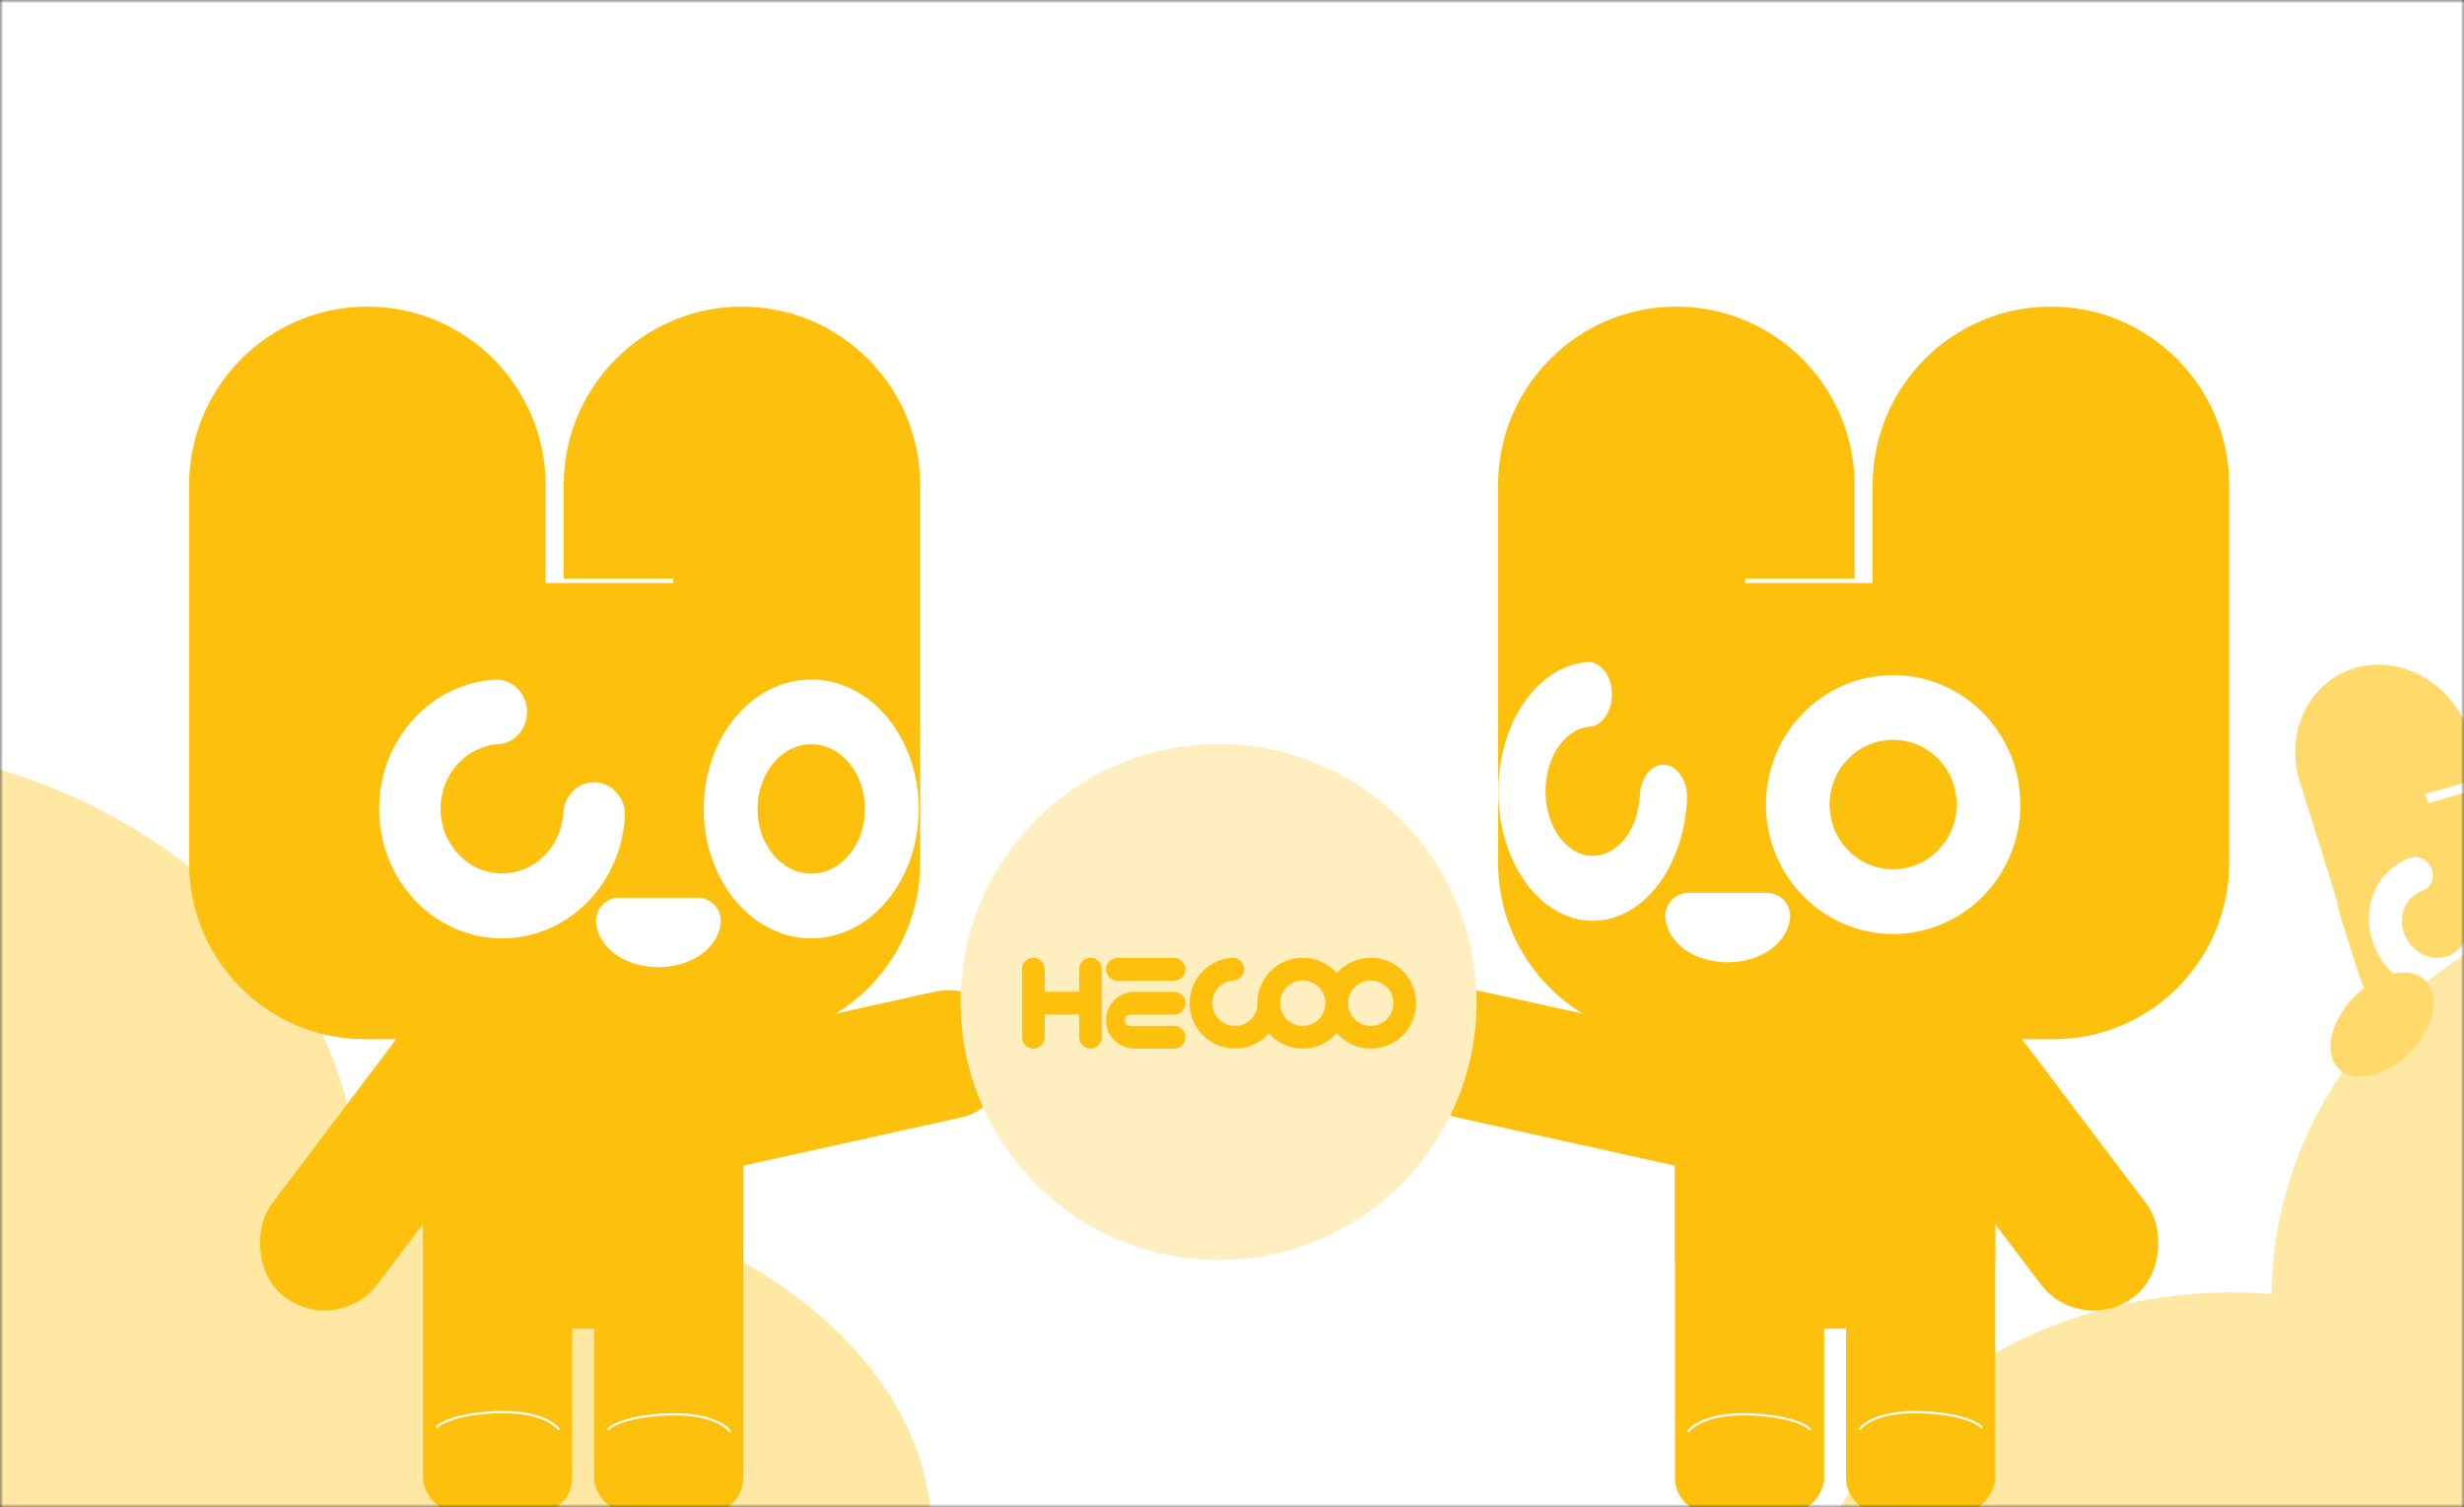 <svg xmlns="http://www.w3.org/2000/svg" fill="none" viewBox="0 0 376 230" height="230" width="376">
<rect x="0" y="0" width="376" height="230" fill="#333333" stroke="none"/>
<mask height="230" width="376" y="0" x="0" maskUnits="userSpaceOnUse" style="mask-type:alpha" id="mask0_154_74">
<rect fill="white" height="230" width="376"></rect>
</mask>
<g mask="url(#mask0_154_74)">
<rect fill="white" height="230" width="376"></rect>
<ellipse fill="#FFE8A3" ry="69.551" rx="81.924" cy="183.081" cx="-27.1"></ellipse>
<ellipse fill="#FFE8A3" ry="54.547" rx="81.944" cy="234.079" cx="60.24"></ellipse>
<path fill="#FFDA6B" d="M394.441 114.55L365.975 122.317C358.678 124.308 354.745 132.219 357.192 139.986L359.843 148.406C362.29 156.173 370.188 160.856 377.485 158.865L405.952 151.098C413.249 149.108 417.181 141.197 414.735 133.43L412.083 125.009C409.637 117.242 401.738 112.559 394.441 114.55Z"></path>
<path fill="#FFDA6B" d="M414.81 133.021L405.671 103.812C403.268 96.134 395.512 91.506 388.347 93.474C381.182 95.442 377.321 103.262 379.723 110.939L388.863 140.149C391.265 147.826 399.021 152.455 406.187 150.487C413.352 148.519 417.213 140.699 414.81 133.021Z"></path>
<path fill="#FFDA6B" d="M386.05 141.428L376.91 112.219C374.508 104.541 366.752 99.913 359.587 101.881C352.421 103.849 348.56 111.669 350.963 119.347L360.103 148.556C362.505 156.234 370.261 160.862 377.426 158.894C384.592 156.926 388.453 149.106 386.05 141.428Z"></path>
<path fill="white" d="M391.868 116.449L391.447 115.049L370.112 121.159L370.534 122.559L391.868 116.449Z"></path>
<path fill="white" d="M381.347 138.961C381.952 141.382 381.765 143.977 380.624 146.27C378.139 151.261 372.075 152.913 367.083 149.958C362.092 147.003 360.059 140.558 362.544 135.567C363.694 133.258 365.62 131.651 367.844 130.905L367.686 130.948C368.359 130.694 369.143 130.747 369.855 131.158C371.106 131.899 371.613 133.504 370.989 134.756C370.69 135.357 370.195 135.759 369.615 135.931C368.547 136.32 367.619 137.107 367.06 138.229C365.813 140.733 366.826 143.943 369.33 145.425C371.817 146.898 374.849 146.072 376.1 143.581C376.659 142.459 376.758 141.181 376.472 139.98C376.3 139.352 376.34 138.681 376.627 138.083C377.25 136.831 378.76 136.42 380.012 137.161C380.695 137.565 381.122 138.123 381.298 138.848L381.331 138.952L381.347 138.961Z"></path>
<ellipse fill="#FFE8A3" transform="matrix(-1 0 0 1 477.947 135.276)" ry="62.95" rx="65.667" cy="62.95" cx="65.667"></ellipse>
<ellipse fill="#FFE8A3" transform="matrix(-1 0 0 1 406.333 197.208)" ry="55.831" rx="65.667" cy="55.831" cx="65.667"></ellipse>
<ellipse fill="#FFDA6B" transform="rotate(-45.861 363.489 156.352)" ry="5.999" rx="9.438" cy="156.352" cx="363.489"></ellipse>
<path fill="#FCC00D" d="M140.424 131.307V74.045C140.424 58.993 128.244 46.791 113.219 46.791C98.195 46.791 86.015 58.993 86.015 74.045V88.673H83.264V74.045C83.264 58.993 71.084 46.791 56.06 46.791C41.035 46.791 28.856 58.993 28.856 74.045V115.514C28.856 115.535 28.856 115.556 28.856 115.576V131.683C28.856 146.541 40.879 158.586 55.71 158.586H113.569C128.4 158.586 140.423 146.541 140.423 131.683V131.474C140.423 131.418 140.424 131.363 140.424 131.307Z" clip-rule="evenodd" fill-rule="evenodd"></path>
<path fill="white" d="M102.709 88.965V88.296H83.296V88.965H102.709Z"></path>
<path fill="white" d="M123.797 103.692C132.853 103.692 140.198 112.536 140.198 123.441C140.198 134.345 132.853 143.189 123.797 143.189C114.741 143.189 107.396 134.345 107.396 123.441C107.396 112.536 114.741 103.692 123.797 103.692ZM131.998 123.441C131.998 117.988 128.325 113.566 123.797 113.566C119.269 113.566 115.597 117.988 115.597 123.441C115.597 128.893 119.269 133.315 123.797 133.315C128.325 133.315 131.998 128.893 131.998 123.441Z"></path>
<path fill="white" d="M95.346 124.691C95.059 129.314 93.246 133.861 89.882 137.404C82.557 145.117 70.676 145.117 63.351 137.404C56.026 129.691 56.026 117.179 63.351 109.466C66.739 105.898 71.129 103.963 75.567 103.712H75.257C76.617 103.586 78 104.064 79.05 105.144C80.887 107.079 80.887 110.194 79.05 112.129C78.167 113.058 77.046 113.536 75.901 113.561C73.753 113.737 71.63 114.691 69.984 116.425C66.309 120.294 66.309 126.525 69.984 130.394C73.634 134.238 79.575 134.238 83.249 130.394C84.895 128.661 85.802 126.425 85.969 124.138C86.017 122.932 86.47 121.751 87.329 120.822C89.166 118.887 92.125 118.887 93.962 120.822C94.964 121.877 95.417 123.083 95.322 124.465V124.666L95.346 124.691Z"></path>
<path fill="white" d="M94.471 140.524V136.996C93.45 136.996 92.479 137.439 91.809 138.209C91.139 138.979 90.835 140.002 90.977 141.013L94.471 140.524ZM106.469 140.524L109.963 141.013C110.104 140.002 109.8 138.979 109.13 138.209C108.46 137.439 107.489 136.996 106.469 136.996V140.524ZM100.47 140.529C99.449 140.529 98.655 140.272 98.195 139.999C97.688 139.699 97.906 139.612 97.965 140.036L90.977 141.013C91.313 143.418 92.959 145.097 94.597 146.069C96.281 147.067 98.348 147.585 100.47 147.585V140.529ZM102.975 140.036C103.034 139.612 103.251 139.699 102.745 139.999C102.284 140.272 101.49 140.529 100.47 140.529V147.585C102.591 147.585 104.659 147.067 106.342 146.069C107.981 145.097 109.627 143.418 109.963 141.013L102.975 140.036ZM106.469 136.996H94.471V144.052H106.469V136.996Z"></path>
<rect fill="#FCC00D" rx="10.92" height="53.554" width="48.868" y="149.214" x="64.553"></rect>
<rect fill="#FCC00D" rx="5.376" height="58.24" width="22.761" y="172.644" x="64.553"></rect>
<rect fill="#FCC00D" rx="5.376" height="58.24" width="22.761" y="172.644" x="90.66"></rect>
<rect fill="#FCC00D" transform="rotate(77.528 152.213 149.214)" rx="9.803" height="58.24" width="19.606" y="149.214" x="152.213"></rect>
<rect fill="#FCC00D" transform="rotate(37.081 67.536 149.214)" rx="10.135" height="53.392" width="20.27" y="149.214" x="67.536"></rect>
<path stroke-width="0.336" stroke="white" d="M66.583 217.835C67.152 217.145 69.8 215.709 75.847 215.489C81.893 215.27 84.663 217.179 85.292 218.161"></path>
<path stroke-width="0.336" stroke="white" d="M92.742 218.173C93.31 217.482 95.959 216.047 102.005 215.827C108.051 215.608 110.821 217.517 111.45 218.499"></path>
<path fill="#FCC00D" d="M228.6 131.307V74.045C228.6 58.993 240.78 46.791 255.805 46.791C270.829 46.791 283.009 58.993 283.009 74.045V88.673H285.76V74.045C285.76 58.993 297.939 46.791 312.964 46.791C327.988 46.791 340.168 58.993 340.168 74.045V115.513C340.168 115.534 340.168 115.555 340.168 115.576V131.683C340.168 146.541 328.145 158.586 313.314 158.586H255.455C240.624 158.586 228.601 146.541 228.601 131.683V131.472C228.6 131.417 228.6 131.362 228.6 131.307Z" clip-rule="evenodd" fill-rule="evenodd"></path>
<path fill="white" d="M266.313 88.965V88.296H285.726V88.965H266.313Z"></path>
<path fill="white" d="M288.891 103.023C278.172 103.023 269.478 111.867 269.478 122.772C269.478 133.676 278.172 142.52 288.891 142.52C299.61 142.52 308.305 133.676 308.305 122.772C308.305 111.867 299.61 103.023 288.891 103.023ZM279.184 122.772C279.184 117.32 283.531 112.898 288.891 112.898C294.251 112.898 298.598 117.32 298.598 122.772C298.598 128.224 294.251 132.646 288.891 132.646C283.531 132.646 279.184 128.224 279.184 122.772Z"></path>
<path fill="white" d="M257.43 122.013C257.21 126.636 255.817 131.184 253.234 134.726C247.61 142.439 238.487 142.439 232.862 134.726C227.238 127.013 227.238 114.501 232.862 106.788C235.464 103.22 238.835 101.286 242.242 101.034H242.004C243.048 100.909 244.111 101.386 244.917 102.466C246.328 104.401 246.328 107.516 244.917 109.451C244.239 110.381 243.378 110.858 242.499 110.883C240.85 111.059 239.219 112.014 237.955 113.747C235.134 117.616 235.134 123.847 237.955 127.716C240.758 131.56 245.32 131.56 248.141 127.716C249.405 125.983 250.101 123.747 250.23 121.46C250.266 120.254 250.614 119.074 251.274 118.144C252.685 116.209 254.956 116.209 256.367 118.144C257.136 119.199 257.484 120.405 257.411 121.787V121.988L257.43 122.013Z"></path>
<rect fill="#FCC00D" transform="matrix(-1 0 0 1 304.47 149.214)" rx="10.92" height="53.554" width="48.868"></rect>
<rect fill="#FCC00D" transform="matrix(-1 0 0 1 304.47 172.645)" rx="5.376" height="58.24" width="22.761"></rect>
<rect fill="#FCC00D" transform="matrix(-1 0 0 1 278.363 172.645)" rx="5.376" height="58.24" width="22.761"></rect>
<rect fill="#FCC00D" transform="matrix(-0.216 0.976 0.976 0.216 216.81 149.214)" rx="9.803" height="58.24" width="19.606"></rect>
<rect fill="#FCC00D" transform="matrix(-0.798 0.603 0.603 0.798 301.486 149.214)" rx="10.135" height="53.392" width="20.27"></rect>
<path stroke-width="0.336" stroke="white" d="M302.44 217.836C301.872 217.146 299.223 215.71 293.177 215.49C287.131 215.271 284.361 217.18 283.732 218.162"></path>
<path stroke-width="0.336" stroke="white" d="M276.281 218.173C275.712 217.482 273.064 216.047 267.017 215.827C260.971 215.608 258.201 217.517 257.572 218.499"></path>
<path fill="white" d="M257.641 139.775V136.247C256.62 136.247 255.65 136.69 254.98 137.46C254.309 138.23 254.006 139.253 254.147 140.264L257.641 139.775ZM269.639 139.775L273.133 140.264C273.274 139.253 272.971 138.23 272.301 137.46C271.631 136.69 270.66 136.247 269.639 136.247V139.775ZM263.64 139.78C262.619 139.78 261.826 139.523 261.365 139.25C260.859 138.95 261.076 138.863 261.135 139.287L254.147 140.264C254.483 142.669 256.129 144.348 257.767 145.32C259.451 146.318 261.519 146.836 263.64 146.836V139.78ZM266.145 139.287C266.204 138.863 266.422 138.95 265.915 139.25C265.454 139.523 264.661 139.78 263.64 139.78V146.836C265.761 146.836 267.829 146.318 269.513 145.32C271.151 144.348 272.797 142.669 273.133 140.264L266.145 139.287ZM269.639 136.247H257.641V143.303H269.639V136.247Z"></path>
<circle fill="#FFEFC0" r="39.368" cy="152.898" cx="185.955"></circle>
<path fill="#FCC00D" d="M198.791 146.149C202.613 146.149 205.708 149.25 205.708 153.079C205.708 156.907 202.613 160.013 198.791 160.013C194.97 160.013 191.87 156.907 191.87 153.079C191.87 149.25 194.97 146.149 198.791 146.149ZM202.252 153.079C202.252 151.167 200.704 149.616 198.796 149.616C196.888 149.616 195.335 151.167 195.335 153.079C195.335 154.99 196.883 156.546 198.796 156.546C200.709 156.546 202.252 154.995 202.252 153.079Z"></path>
<path fill="#FCC00D" d="M209.178 146.149C212.999 146.149 216.094 149.25 216.094 153.079C216.094 156.907 212.999 160.008 209.178 160.008C205.356 160.008 202.256 156.907 202.256 153.079C202.256 149.25 205.356 146.149 209.178 146.149ZM212.638 153.083C212.638 151.172 211.091 149.621 209.182 149.621C207.274 149.621 205.722 151.172 205.722 153.083C205.722 154.995 207.269 156.55 209.182 156.55C211.096 156.55 212.638 155 212.638 153.083Z"></path>
<path fill="#FCC00D" d="M195.354 153.526C195.249 155.148 194.58 156.746 193.341 157.982C190.64 160.688 186.258 160.688 183.557 157.982C180.856 155.276 180.856 150.886 183.557 148.18C184.81 146.925 186.42 146.254 188.062 146.159L187.948 146.169C188.447 146.116 188.964 146.283 189.344 146.668C190.018 147.343 190.018 148.442 189.344 149.117C189.021 149.441 188.603 149.607 188.186 149.621C187.393 149.683 186.614 150.021 186.007 150.63C184.654 151.985 184.654 154.177 186.007 155.533C187.359 156.888 189.548 156.888 190.901 155.533C191.509 154.924 191.846 154.139 191.903 153.34C191.917 152.917 192.088 152.499 192.406 152.175C193.08 151.5 194.176 151.5 194.851 152.175C195.221 152.546 195.297 153.008 195.264 153.493L195.354 153.526Z"></path>
<path fill="#FCC00D" d="M179.171 160.013H173.104C171.011 160.013 169.264 158.524 168.865 156.546C168.808 156.265 168.779 155.975 168.779 155.68C168.779 155.385 168.808 155.095 168.865 154.815C169.264 152.836 171.011 151.348 173.104 151.348H179.171C180.054 151.348 180.785 152.009 180.889 152.87C180.899 152.941 180.904 153.012 180.904 153.084C180.904 153.155 180.904 153.226 180.889 153.298C180.785 154.154 180.054 154.819 179.171 154.819H172.487H172.572C172.572 154.819 172.544 154.819 172.53 154.819C172.515 154.819 172.501 154.819 172.487 154.819C172.026 154.838 171.661 155.219 171.661 155.685C171.661 156.151 172.026 156.531 172.487 156.551C172.501 156.551 172.515 156.551 172.53 156.551C172.544 156.551 172.563 156.551 172.572 156.551H172.487H179.171C180.054 156.551 180.785 157.212 180.889 158.072C180.899 158.144 180.904 158.215 180.904 158.286C180.904 158.358 180.904 158.429 180.889 158.5C180.785 159.356 180.054 160.022 179.171 160.022"></path>
<path fill="#FCC00D" d="M179.17 149.64C180.124 149.64 180.898 148.865 180.898 147.909C180.898 146.953 180.124 146.178 179.17 146.178H170.511C169.557 146.178 168.783 146.953 168.783 147.909C168.783 148.865 169.557 149.64 170.511 149.64H179.17Z"></path>
<path fill="#FCC00D" d="M168.134 158.281V147.881C168.134 146.925 167.36 146.149 166.406 146.149C165.452 146.149 164.678 146.925 164.678 147.881V151.343H159.418V147.881C159.418 146.925 158.644 146.149 157.69 146.149C156.736 146.149 155.962 146.925 155.962 147.881V158.277C155.962 159.233 156.736 160.008 157.69 160.008C158.644 160.008 159.418 159.233 159.418 158.277V154.81H164.678V158.277C164.678 159.233 165.452 160.008 166.406 160.008C167.36 160.008 168.134 159.233 168.134 158.277"></path>
</g>
</svg>
